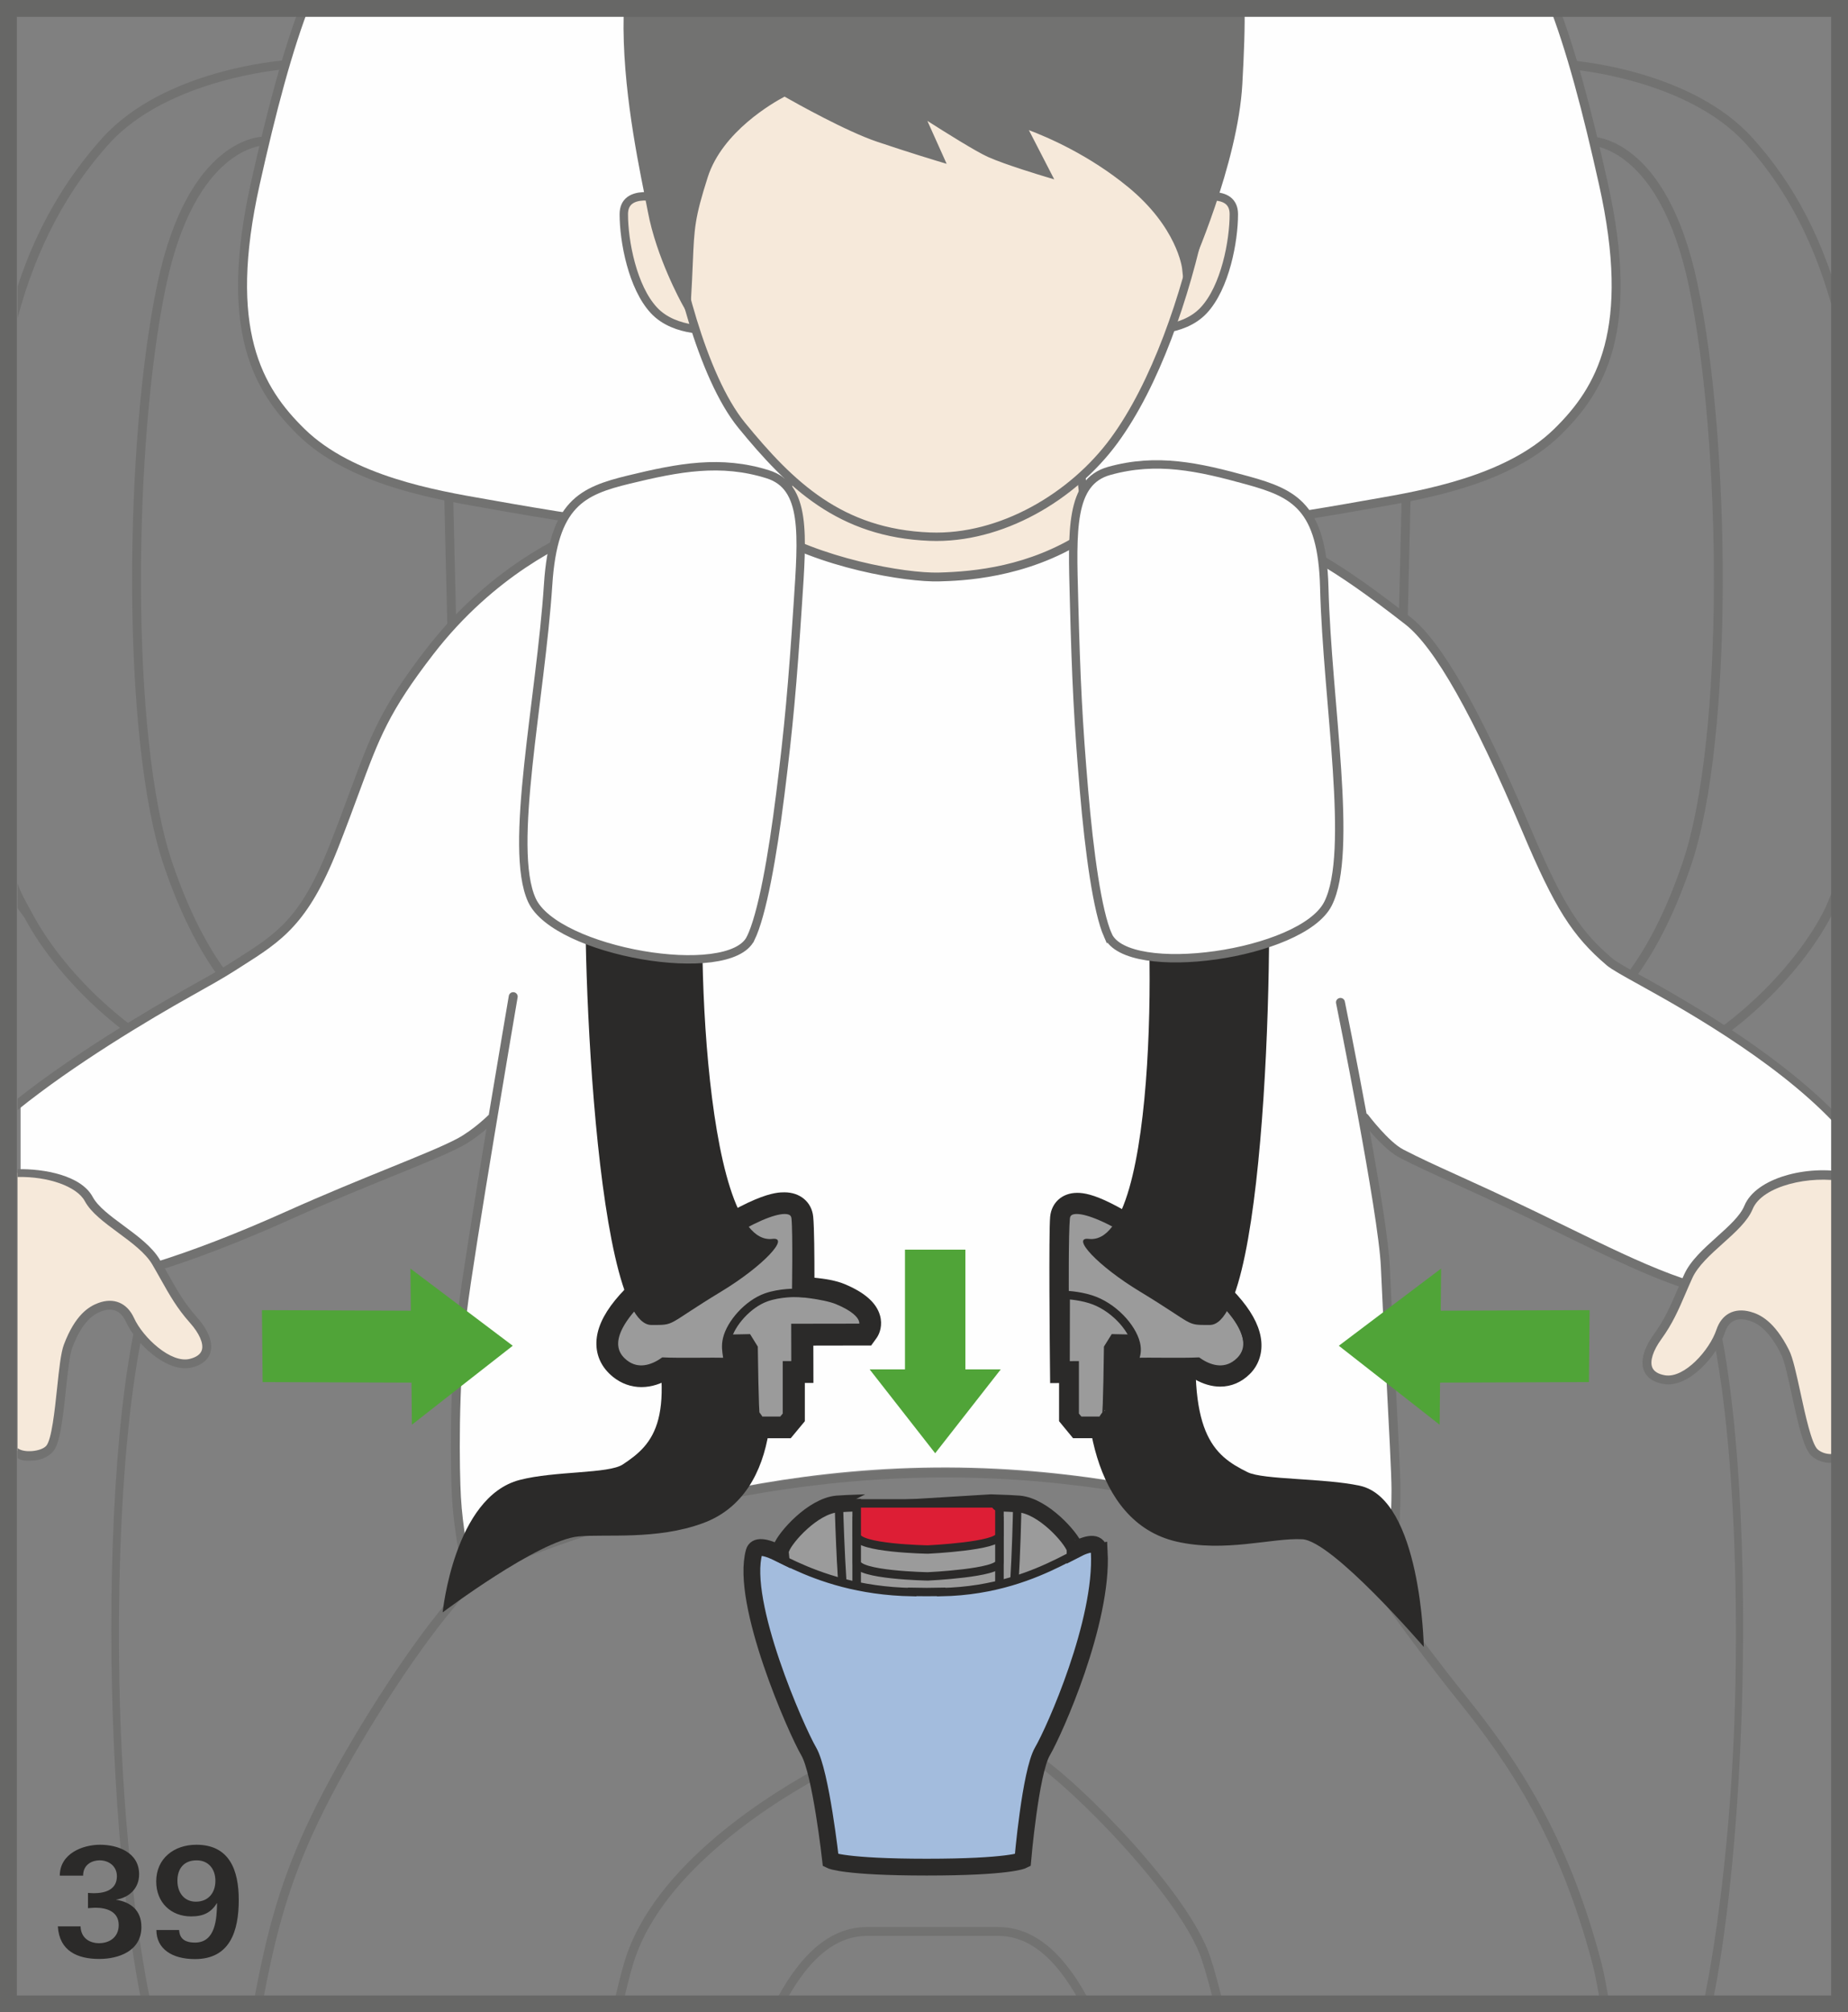 <?xml version="1.0" encoding="UTF-8"?>
<!DOCTYPE svg PUBLIC "-//W3C//DTD SVG 1.1//EN" "http://www.w3.org/Graphics/SVG/1.1/DTD/svg11.dtd">
<!-- Creator: CorelDRAW 2017 -->
<svg xmlns="http://www.w3.org/2000/svg" xml:space="preserve" width="38.75mm" height="42.182mm" version="1.1" style="shape-rendering:geometricPrecision; text-rendering:geometricPrecision; image-rendering:optimizeQuality; fill-rule:evenodd; clip-rule:evenodd"
viewBox="0 0 1836.11 1998.74"
 xmlns:xlink="http://www.w3.org/1999/xlink">
 <rect x="0" y="0" width="1836.11" height="1998.74" fill="#808080" stroke="none"/>
 <defs>
  <style type="text/css">
   <![CDATA[
    .str2 {stroke:#2B2A29;stroke-width:16.68;stroke-miterlimit:10}
    .str3 {stroke:#676766;stroke-width:16.72;stroke-miterlimit:4}
    .str0 {stroke:#727271;stroke-width:8.34;stroke-miterlimit:10}
    .str1 {stroke:#2B2A29;stroke-width:8.34;stroke-miterlimit:10}
    .fil3 {fill:none;fill-rule:nonzero}
    .fil1 {fill:#FEFEFE;fill-rule:nonzero}
    .fil0 {fill:#727271;fill-rule:nonzero}
    .fil4 {fill:#2B2A29;fill-rule:nonzero}
    .fil5 {fill:#9B9B9B;fill-rule:nonzero}
    .fil2 {fill:#F6E9DA;fill-rule:nonzero}
    .fil6 {fill:#DD1E35;fill-rule:nonzero}
    .fil7 {fill:#A3BCDD;fill-rule:nonzero}
    .fil8 {fill:#50A438;fill-rule:nonzero}
   ]]>
  </style>
 </defs>
 <g id="Слой_x0020_1">
  <polygon class="fil0" points="1401.57,492.59 1392.71,492.39 1383.45,879.37 1392.33,879.59 "/>
  <path class="fil0" d="M1831.64 847.09c-6.35,26.07 -13.57,46.58 -21.11,60.76 -27.63,51.87 -94.03,125.5 -190.41,162.23 -46.74,17.79 -153.3,29.55 -204.49,34.35 40.5,-14.91 110.18,-43.19 149.91,-73.94 37.07,-28.71 79.58,-67.98 114.55,-170.6 42.71,-125.35 39.29,-422.56 6.52,-577.93 -30.79,-145.91 -103.19,-146.28 -106.38,-146.33l0.15 8.79c0.17,0.1 68.27,0.72 97.52,139.33 32.56,154.32 36.09,449.18 -6.24,573.33 -34.18,100.31 -75.54,138.54 -111.61,166.47 -55.88,43.29 -177.4,83.18 -178.65,83.57l2.77 8.39c0.42,-0.15 1.71,-0.55 3.64,-1.2l0.1 1.4c6.97,-0.52 171.79,-13.19 235.4,-37.43 98.66,-37.63 166.72,-113.11 195.09,-166.32 4.77,-8.99 9.2,-19.67 13.27,-31.88l-0.03 -32.99z"/>
  <path class="fil0" d="M1831.64 312.99c-19.36,-74 -48.37,-129.36 -90.31,-175.9 -61.02,-67.66 -176.52,-76.79 -181.4,-77.14l-0.62 8.76c1.14,0.09 116.72,9.19 175.38,74.25 47.69,52.89 78.35,117.68 96.97,209.53l-0.02 -39.5z"/>
  <polygon class="fil0" points="461.8,976.42 450.24,492.38 441.37,492.58 452.92,976.62 "/>
  <path class="fil0" d="M17.47 901.84c1.32,2.86 5.73,7.56 7.1,10.13 28.3,53.21 96.39,128.69 195.04,166.32 63.58,24.24 228.43,36.91 235.42,37.43l0.1 -1.4c1.9,0.65 3.17,1.05 3.61,1.2l2.78 -8.39c-1.22,-0.38 -122.76,-40.27 -178.64,-83.57 -36.07,-27.93 -77.42,-66.14 -111.63,-166.47 -42.31,-124.18 -38.78,-419.03 -6.24,-573.33 29.1,-137.89 96.7,-139.33 97.55,-139.33l0.03 -4.4 0.1 -4.4c-3.21,0.02 -75.59,0.44 -106.38,146.33 -32.76,155.34 -36.19,452.55 6.52,577.93 34.99,102.65 77.48,141.88 114.57,170.6 39.7,30.74 109.38,59.03 149.85,73.94 -51.13,-4.8 -157.7,-16.57 -204.47,-34.35 -96.36,-36.72 -162.79,-110.36 -190.39,-162.23 -4.08,-7.67 -11.13,-19.17 -14.96,-30.44l0.01 24.42z"/>
  <path class="fil0" d="M17.47 315.9c18.99,-71.41 50.26,-128.02 90.79,-172.96 58.58,-64.99 174.24,-74.15 175.4,-74.24l-0.65 -8.78c-4.9,0.37 -120.35,9.48 -181.36,77.16 -35.76,39.67 -65.18,88.8 -84.15,147.37l-0.02 31.44z"/>
  <path class="fil0" d="M1676.15 1230c-64.83,-79.37 -283.43,-110.31 -292.73,-111.61l-1.2 8.73c2.21,0.32 224.43,31.76 287.03,108.4 36.67,44.91 58.84,219.23 55.09,433.74 -2.22,128.23 -16.4,248.54 -33.14,326.81l8.94 0c46.7,-221.55 44.54,-682.19 -23.99,-766.07z"/>
  <path class="fil0" d="M118.6 1669.26c-3.73,-214.51 18.4,-388.83 55.1,-433.74 62.58,-76.66 284.82,-108.1 287.06,-108.4l-1.2 -8.72c-9.29,1.3 -227.95,32.23 -292.76,111.61 -68.5,83.88 -71.46,544 -24.74,765.55l8.94 0c-16.75,-78.26 -30.15,-198.07 -32.4,-326.29z"/>
  <path class="fil1" d="M304.24 1.91c-19.22,49.01 -35.15,111.39 -50.62,180.61 -31.24,140.16 0,201.83 45.85,246.68 52.74,51.59 146.1,64.34 193.82,72.89 52.08,9.33 133.37,22.42 206.32,29.89 35.15,3.61 128.68,-1.89 222.44,-1.87 94.68,0.02 189.58,5.52 225.06,1.87 72.97,-7.47 154.22,-20.56 206.36,-29.89 47.69,-8.56 141.08,-21.31 193.8,-72.89 45.81,-44.85 77.07,-106.51 45.81,-246.68 -15.41,-69.25 -31.36,-131.67 -50.6,-180.7l-1238.25 0.09z"/>
  <path class="fil0" d="M1588.76 183.47c32.01,143.52 -2.49,201.41 -44.6,242.6 -47.77,46.73 -130.51,61.1 -179.94,69.67l-11.52 2.02c-34.37,6.16 -123.26,21.38 -206.02,29.86 -8.02,0.82 -19.86,1.2 -36.14,1.2 -20.56,0 -45.56,-0.59 -74.53,-1.29 -34.95,-0.85 -74.55,-1.81 -114.39,-1.82 -39.13,0 -78.33,0.97 -112.95,1.81 -28.43,0.7 -52.99,1.28 -73.16,1.28 -15.94,0 -27.53,-0.38 -35.42,-1.18 -82.94,-8.49 -171.69,-23.72 -206.01,-29.86l-11.5 -2.02c-49.44,-8.57 -132.19,-22.91 -179.98,-69.67 -42.09,-41.17 -76.64,-99.06 -44.63,-242.6 16.13,-72.28 32.34,-134.03 51.1,-181.57l-9.33 0c-18.59,47.79 -34.62,108.72 -50.45,179.66 -32.92,147.72 3.16,207.81 47.05,250.75 49.77,48.68 134.23,63.34 184.7,72.09l11.47 2.01c34.4,6.15 123.43,21.41 206.66,29.94 8.19,0.83 20.09,1.26 36.34,1.26 20.29,0 44.9,-0.6 73.38,-1.31 34.57,-0.83 73.72,-1.81 113.18,-1.81 39.26,0.02 78.83,0.97 113.7,1.82 29.03,0.69 54.11,1.3 74.77,1.3 16.6,0 28.72,-0.42 37.04,-1.27 83.08,-8.51 172.22,-23.77 206.69,-29.94l11.48 -2.01c50.43,-8.76 134.9,-23.42 184.64,-72.09 43.9,-42.94 79.99,-103.07 47.02,-250.75 -15.78,-70.94 -31.79,-131.87 -50.36,-179.66l-9.34 0c18.77,47.54 34.97,109.29 51.05,181.57z"/>
  <path class="fil0" d="M1078.17 1998.74c-25.41,-51.08 -53.69,-75.89 -86.47,-75.89l-130.23 0c-32.78,0 -61.08,24.79 -86.47,75.82l-7.96 -3.89c27.05,-54.33 57.94,-80.74 94.43,-80.74l130.23 0c36.47,0 67.36,26.44 94.44,80.82l-7.97 3.88z"/>
  <path class="fil0" d="M1208.05 1997.72c-5.25,-21.88 -10.03,-39.31 -14.24,-51.85 -19.87,-59.49 -126.37,-169.06 -170.25,-197.68 -45.87,-30.01 -129.76,-25.09 -199.37,11.6 -49.33,26.04 -167.13,96.84 -195.34,191.63 -3.09,10.41 -7.02,25.98 -11.67,46.28l-8.64 -1.96c4.68,-20.47 8.64,-36.21 11.8,-46.81 29.15,-98 149.36,-170.35 199.67,-196.91 72.31,-38.13 159.97,-42.84 208.43,-11.22 45.9,29.96 153.01,140.08 173.79,202.29 4.35,12.94 9.06,30.15 14.43,52.59l-8.61 2.02z"/>
  <path class="fil0" d="M259.49 1997.48l-8.74 -1.52c14.61,-82.21 29.7,-132.04 57.64,-190.51 30.79,-64.44 85.82,-152.48 127.96,-204.79 52.8,-65.46 111.68,-134.68 148.12,-151.81 103.67,-48.73 621.26,-60.51 694.41,-2.29 15.21,12.08 33.85,39.26 62.03,80.39 27.58,40.23 65.34,95.33 115.44,157.63 50.26,62.43 101.36,137.67 134.63,264.51 2.9,11.14 5.9,26.95 8.86,47l-8.78 1.27c-2.91,-19.72 -5.83,-35.22 -8.66,-46.08 -32.87,-125.21 -83.35,-199.54 -132.98,-261.2 -50.34,-62.58 -88.19,-117.83 -115.86,-158.2 -26.73,-39 -46.07,-67.16 -60.24,-78.45 -70.06,-55.75 -587.61,-42.42 -685.06,3.35 -34.78,16.38 -92.8,84.72 -144.97,149.39 -41.77,51.83 -96.33,139.14 -126.87,203.08 -27.56,57.62 -42.46,106.9 -56.92,188.23z"/>
  <path class="fil2" d="M1073.25 464.17c8.06,72.51 35.19,216.35 -109.02,226.78 -20.82,0.85 -41.57,0.85 -62.38,0 -144.23,-10.43 -124.63,-156.98 -116.58,-229.51 0,0 -27.65,-147.63 116.58,-158.05 20.81,-0.87 41.57,-0.87 62.38,0 144.21,10.41 109.02,160.77 109.02,160.77z"/>
  <path class="fil3 str0" d="M1073.25 464.17c8.06,72.51 35.19,216.35 -109.02,226.78 -20.82,0.85 -41.57,0.85 -62.38,0 -144.23,-10.43 -124.63,-156.98 -116.58,-229.51 0,0 -27.65,-147.63 116.58,-158.05 20.81,-0.87 41.57,-0.87 62.38,0 144.21,10.41 109.02,160.77 109.02,160.77z"/>
  <path class="fil2" d="M658.27 197.42c0,0 -38.48,-11.47 -38.48,15.3 0,26.76 8.58,72.63 29.96,95.53 21.36,22.95 59.86,19.14 59.86,19.14l-51.33 -129.96z"/>
  <path class="fil3 str0" d="M658.27 197.42c0,0 -38.48,-11.47 -38.48,15.3 0,26.76 8.58,72.63 29.96,95.53 21.36,22.95 59.86,19.14 59.86,19.14l-51.33 -129.96z"/>
  <path class="fil2" d="M1187.44 197.42c0,0 38.45,-11.47 38.45,15.3 0,26.76 -8.54,72.63 -29.92,95.53 -21.37,22.95 -59.88,19.14 -59.88,19.14l51.35 -129.96z"/>
  <path class="fil3 str0" d="M1187.44 197.42c0,0 38.45,-11.47 38.45,15.3 0,26.76 -8.54,72.63 -29.92,95.53 -21.37,22.95 -59.88,19.14 -59.88,19.14l51.35 -129.96z"/>
  <path class="fil2" d="M1222.69 21.83c0,0 -11.77,114.04 -28.23,193.56 -16.48,79.51 -46.67,166.67 -87.59,222.35 -40.9,55.7 -112.41,97.97 -182.82,95.31 -89.21,-3.37 -138.79,-51.5 -187.08,-110.54 -40.1,-49.03 -65.83,-158.46 -72.21,-209.93 -9.24,-74.75 -26.41,-191.14 -26.41,-191.14l584.35 0.4z"/>
  <path class="fil3 str0" d="M1222.69 21.83c0,0 -11.77,114.04 -28.23,193.56 -16.48,79.51 -46.67,166.67 -87.59,222.35 -40.9,55.7 -112.41,97.97 -182.82,95.31 -89.21,-3.37 -138.79,-51.5 -187.08,-110.54 -40.1,-49.03 -65.83,-158.46 -72.21,-209.93 -9.24,-74.75 -26.41,-191.14 -26.41,-191.14l584.35 0.4z"/>
  <path class="fil0" d="M620.17 1.9c-4.11,69.9 11.9,150.01 20.21,191.49 1.29,6.4 2.39,11.95 3.23,16.47 8.51,45.88 33.4,90.85 34.45,92.74l7.4 13.25 0.92 -15.11c0.99,-16.23 1.51,-28.82 1.96,-39.25 1.49,-35.32 1.9,-44.82 14.81,-85.38 14.52,-45.57 65.49,-74.4 76.37,-80.12 11.04,6.28 61.35,34.51 92.14,44.86 33.68,11.32 59.36,19.01 59.63,19.09l9.26 2.77 -19.15 -42.65c17.45,11.15 48.14,30.41 60.29,35.87 17.1,7.66 54.21,18.77 55.78,19.24l9.98 2.99 -25.19 -48.89c18.72,7.04 60.01,24.77 98.6,56.53 48.78,40.07 53.6,80.44 53.63,80.84l1.73 16.3 6.74 -14.94c0.47,-1.05 46.97,-105.06 51.37,-184.39 1.64,-29.65 2.81,-56.71 2.12,-81.69l-616.28 -0.01z"/>
  <path class="fil1" d="M20.47 1092.5c70.24,-58.67 146.83,-93.03 183.57,-115.06 57.53,-34.55 101.13,-61.43 130.05,-140.58 28.67,-78.4 56.23,-157.8 107.2,-209.21 56.95,-57.45 96.6,-84.75 141.08,-101.88 44.46,-17.13 116.31,-40.45 175.46,-2.66 53.42,34.15 113.83,50.23 175,48.96 0,0 90.62,-6.12 144.07,-40.27 59.18,-37.79 128.61,-23.17 173.06,-6.03 44.48,17.13 74.82,32.08 148.95,89.91 37.81,29.5 83.48,126.8 117.63,207.49 32.96,77.88 49.98,103.47 82.83,131.42 17.34,14.73 157.15,76.73 232.28,163.48l-0.07 149.81c-23.55,10.93 -54.11,16.62 -85.68,18.12 -61.21,2.89 -133.81,-34.28 -222.99,-79.98 -71.93,-36.88 -124.65,-53.83 -146.51,-74.29 -12.42,-11.6 -22.36,-31.71 -22.36,-31.71 0,0 21.33,133.09 22.36,157.4 3.05,72.04 10.53,195.57 10.53,221.28 0,38.61 -4.2,76.04 -4.2,76.04 0,0 -198.48,-102.7 -466.07,-96.97 -261.17,5.56 -451.42,108.4 -451.42,108.4 0,0 -9.65,-41.54 -11.78,-80.1 -1.76,-31.46 -2.63,-112.63 5.9,-184.36 3.56,-29.94 29.82,-198.7 29.82,-198.7 0,0 -9.14,17.12 -17.56,23 -24.96,17.43 -107.28,45.21 -184.76,80 -89.21,40 -172.04,68.55 -242.13,74.28 -8.12,0.65 -16.25,0.54 -24.27,0.44l0 -188.23z"/>
  <path class="fil0" d="M1745.76 1282.63c-52.59,2.47 -112.8,-26.86 -188.92,-64.02 -10.37,-5.07 -21,-10.26 -31.93,-15.53 -34.74,-16.74 -59.08,-27.75 -78.65,-36.64 -19.69,-8.95 -35.27,-16.02 -51.92,-24.63 -14.69,-7.57 -34.8,-34.22 -35.02,-34.47 -0.45,-0.59 -1,-0.95 -1.59,-1.27 -10.46,-56.72 -20.69,-107.17 -21.56,-111.35 -0.48,-2.39 -2.84,-3.91 -5.2,-3.44 -2.42,0.48 -3.99,2.79 -3.49,5.18 0.44,2.08 42.22,208.16 44.53,262.19 1.29,30.24 3.33,69.22 5.32,106.88 2.69,51.13 5.23,99.38 5.23,114.18 0,28.8 -2.39,57.23 -3.54,69.41 -34.7,-15.85 -221.77,-95.32 -462.22,-90.27 -235.56,5.06 -415.97,86.38 -448.35,101.93 -2.64,-12.5 -8.86,-44.31 -10.51,-73.93 -1.4,-25.43 -3.09,-108.02 5.9,-183.61 6.74,-56.78 50.01,-310.06 50.45,-312.63 0.42,-2.37 -1.22,-4.66 -3.64,-5.06 -2.41,-0.4 -4.7,1.2 -5.11,3.59 -0.18,1.17 -9.36,54.85 -19.91,118.2 -0.1,0.12 -0.25,0.15 -0.37,0.28 -0.13,0.13 -14.69,14.53 -30.49,23.07 -13.66,7.34 -37.43,17 -67.54,29.24 -28.58,11.6 -64.14,26.05 -102.13,43.08 -99.59,44.67 -178.31,68.84 -240.66,73.92 -5.13,0.42 -10.06,0.55 -14.96,0.69l0 8.83c5.28,-0.12 10.57,-0.34 15.68,-0.75 63.4,-5.16 143.07,-29.59 243.6,-74.62 37.84,-17.02 73.32,-31.41 101.84,-43.01 30.33,-12.32 54.32,-22.08 68.4,-29.64 9.44,-5.08 18.24,-11.92 24.32,-17.08 -11.9,71.86 -24.84,151.88 -28.28,180.88 -9.06,76.21 -7.37,159.5 -5.95,185.13 2.16,38.49 11.82,80.44 11.92,80.85 0.28,1.34 1.2,2.44 2.45,2.99 0.59,0.27 1.24,0.42 1.86,0.42 0.7,0 1.42,-0.18 2.04,-0.48 1.9,-1 192.48,-97.97 449.64,-103.45 263.46,-5.57 461.87,91.05 463.84,92.02 1.32,0.65 2.84,0.62 4.13,-0.09 1.26,-0.68 2.11,-1.92 2.29,-3.36 0.03,-0.38 4.19,-38.11 4.19,-76.52 0,-15.01 -2.57,-63.38 -5.23,-114.62 -1.99,-37.67 -4.03,-76.62 -5.32,-106.83 -1.1,-25.16 -10.26,-81.05 -20.02,-134.98 7.72,8.98 19.31,21.15 29.39,26.35 16.86,8.71 32.51,15.8 52.33,24.79 19.51,8.86 43.82,19.91 78.45,36.58 10.92,5.23 21.53,10.43 31.89,15.49 74.1,36.21 133.24,65.08 186.48,65.08 2.29,0 4.55,-0.03 6.77,-0.14 22.31,-1.05 55.26,-4.83 83.01,-16.58l0 -9.96c-21.3,9.88 -49.65,16.13 -83.43,17.74z"/>
  <path class="fil0" d="M1635.13 971.63c-16.08,-8.89 -28.77,-15.93 -32.83,-19.37 -30.78,-26.18 -47.76,-49.73 -81.62,-129.77 -49.5,-116.97 -88.39,-185.41 -118.98,-209.24 -71.39,-55.7 -102.68,-72.32 -150.07,-90.55 -38.9,-15 -113.63,-34.07 -177.07,6.42 -52.34,33.43 -106,38.62 -141.78,39.58 -33.33,0.92 -119.58,-14.44 -172.49,-48.26 -57.87,-36.99 -126.32,-18.22 -179.48,2.26 -21.13,8.14 -94.88,40.97 -157.24,121.72 -45.17,58.47 -55.32,86 -75.54,140.79 -5.75,15.57 -12.27,33.23 -20.66,54.51 -28.45,72.36 -52.42,87.55 -92.1,112.74l-8.12 5.15c-9.85,6.34 -24.27,14.39 -40.95,23.7 -41.94,23.47 -113.89,66.56 -168.71,109.89l0 11.32c55.76,-45.07 130,-89.45 173.09,-113.53 16.78,-9.4 31.29,-17.52 41.39,-23.99l8.09 -5.15c39.78,-25.23 66.08,-41.91 95.61,-116.93 8.41,-21.38 14.94,-39.07 20.69,-54.69 20.56,-55.67 29.92,-81.05 74.25,-138.47 60.96,-78.95 132.84,-110.94 153.43,-118.87 51.18,-19.73 116.93,-37.9 171.46,-3.08 57.07,36.49 145.28,50.58 177.52,49.66 21.24,-0.59 85.9,-2.34 146.36,-40.97 57.1,-36.47 123.46,-23.2 169.03,-5.61 41.03,15.78 71.48,29.69 147.85,89.26 29.3,22.89 67.33,90.18 116.26,205.74 32.32,76.41 49.63,103.77 84.01,133.04 4.75,4.01 16.5,10.51 34.32,20.37 49.89,27.56 146.23,82.64 201.82,147.45l0 -11.87c-57.18,-62.47 -149.07,-116.51 -197.53,-143.27z"/>
  <path class="fil2" d="M17.47 1164.95c28.8,-0.5 61.2,8.38 70.69,25.98 11.59,21.52 52.72,38.6 66.9,62.7 13.22,22.48 20.55,38.95 36.94,57.29 15.96,17.9 20.46,37.11 -2.01,43.02 -22.43,5.87 -51.93,-23.3 -60.91,-43.02 -6.43,-14.12 -17.93,-17.02 -29.94,-12.54 -8.26,3.09 -20.78,10.45 -31.49,38.66 -6.82,17.9 -7.54,89.98 -18.44,102 -6.53,7.21 -23.33,8.64 -31.74,1.92l0 -276.01z"/>
  <path class="fil0" d="M31.78 1450.73c-5.07,0 -10.25,0.7 -14.31,-2.55l0 -9.8c6.4,5.15 23.38,3.33 28.43,-2.26 5.4,-5.98 8.52,-35.57 10.81,-57.2 2,-19.04 3.74,-35.45 6.79,-43.45 11.29,-29.74 24.86,-37.76 34.07,-41.22 15.43,-5.77 28.7,-0.17 35.56,14.84 8.82,19.39 36.85,45.62 55.73,40.57 6.5,-1.7 10.43,-4.63 11.67,-8.66 1.97,-6.49 -2.46,-16.63 -11.86,-27.18 -12.78,-14.32 -20.21,-27.55 -28.82,-42.86 -2.67,-4.78 -5.48,-9.77 -8.62,-15.12 -6.74,-11.45 -20.49,-21.63 -33.78,-31.42 -13.89,-10.26 -27.03,-19.96 -33.21,-31.42 -7.86,-14.61 -36.51,-24.62 -66.76,-23.94l0 -7.74c25.92,-0.6 63,6 74.6,27.52 5.25,9.74 17.6,18.87 30.68,28.52 14.01,10.36 28.52,21.06 36.14,34.05 3.17,5.4 6.02,10.48 8.72,15.28 8.36,14.86 15.57,27.7 27.71,41.31 11.8,13.22 16.65,25.84 13.69,35.54 -1.51,4.93 -5.84,11.48 -17.89,14.62 -24.34,6.44 -55.92,-23.1 -66.08,-45.45 -6.2,-13.62 -16.65,-13.09 -24.35,-10.21 -7.59,2.86 -18.87,9.68 -28.9,36.09 -2.63,6.92 -4.48,24.37 -6.27,41.26 -3.44,32.66 -6.2,54.64 -13.02,62.13 -4.83,5.33 -12.86,8.76 -20.73,8.76z"/>
  <path class="fil2" d="M1833.19 1167.04c-36.05,-7.2 -87.09,5.85 -97.45,31.07 -9.21,22.35 -48.29,42.98 -59.79,68.2 -10.71,23.54 -16.26,40.59 -30.54,60.26 -13.97,19.24 -16.37,38.73 6.62,42.61 22.99,3.91 49.16,-27.7 55.98,-48.09 4.9,-14.64 16.02,-18.5 28.47,-15.1 8.52,2.34 21.8,8.56 35.49,35.69 8.72,17.25 17.28,88.95 29.39,99.96 7.7,6.99 24.55,7.54 31.81,-1.47l0.03 -273.14z"/>
  <path class="fil0" d="M1818.93 1453.05c-7.04,0 -14.17,-2.58 -19.05,-7 -7.52,-6.87 -12.66,-28.43 -19.59,-60.55 -3.62,-16.7 -7.35,-33.98 -10.75,-40.69 -12.86,-25.45 -24.82,-31.26 -32.71,-33.43 -11.62,-3.16 -19.31,0.95 -23.07,12.22 -7.76,23.13 -35.94,55.4 -60.95,51.05 -12.42,-2.07 -17.38,-8.25 -19.37,-13.07 -3.88,-9.36 -0.35,-22.3 9.89,-36.42 10.6,-14.59 16.41,-28.07 23.12,-43.64 2.17,-5 4.41,-10.23 6.99,-15.86 6.2,-13.62 19.47,-25.54 32.32,-37.08 11.94,-10.73 23.24,-20.88 27.4,-30.97 11.47,-27.91 62.82,-40.7 101.03,-33.05l-1.85 9.13c-33.43,-6.7 -81.41,3.99 -90.95,27.23 -4.93,11.97 -16.93,22.77 -29.65,34.18 -12.17,10.93 -24.76,22.23 -30.22,34.18 -2.53,5.57 -4.77,10.73 -6.9,15.71 -6.9,16.05 -12.89,29.91 -24.07,45.3 -8.16,11.25 -11.47,21.7 -8.89,27.97 1.67,3.99 5.92,6.6 12.65,7.76 19.26,3.19 44.33,-25.11 51.04,-45.17 5.2,-15.59 17.8,-22.31 33.85,-17.93 9.53,2.61 23.87,9.4 38.28,38 3.89,7.67 7.41,23.94 11.49,42.74 4.61,21.3 10.93,50.45 16.93,55.92 3.56,3.21 9.23,5 14.53,4.63 2.79,-0.2 10.1,-2.53 12.76,-5.82l0.03 7.56c-3.6,4.5 -5.69,6.55 -12.07,7.06 -0.74,0.05 -1.45,0.07 -2.19,0.07z"/>
  <path class="fil4" d="M643.92 1290.98c29.35,118.47 6.28,142.94 -25.16,163.61 -14.19,9.36 -67.63,6.3 -102.49,15.39 -64.97,16.9 -76.46,131.54 -76.46,131.54 0,0 95.11,-71.68 134.93,-75.46 27.18,-2.54 77.56,3.78 123.66,-13.15 79.65,-29.24 76.74,-142.6 54.51,-212.56 -30.51,-95.98 -137.02,-122.36 -109,-9.38z"/>
  <path class="fil4" d="M1190.83 1300.43c-12.13,123.14 14.4,144.93 48.76,161.84 15.49,7.66 75.89,5.79 111.34,13.42 61.1,13.17 63.71,160.14 63.71,160.14 0,0 -90.7,-105.43 -120.79,-106.96 -30.11,-1.55 -76.86,13.5 -125.35,2.21 -83.68,-19.53 -97.2,-134.23 -85.1,-207.54 16.53,-100.61 119.05,-140.55 107.43,-23.1z"/>
  <path class="fil5" d="M789.15 1283.63c-0.23,-27.32 -1.03,-48.43 -0.82,-66.09 0.15,-9.81 -29.8,-1.04 -29.8,-1.04l-46.7 113.48 31.12 -0.65 5.82 9.42c0,0 0.8,66.14 1.96,66.49 1.2,0.3 4.31,5.92 4.31,5.92l22.15 0 4.67 -5.61 0 -49.45 8.52 0 -0.09 -37.12 66.41 -0.1c0,0 9.58,-13.19 -24.34,-27.31 -14.09,-5.85 -43.21,-7.92 -43.21,-7.92z"/>
  <path class="fil3 str1" d="M789.15 1283.63c-0.23,-27.32 -1.03,-48.43 -0.82,-66.09 0.15,-9.81 -29.8,-1.04 -29.8,-1.04l-46.7 113.48 31.12 -0.65 5.82 9.42c0,0 0.8,66.14 1.96,66.49 1.2,0.3 4.31,5.92 4.31,5.92l22.15 0 4.67 -5.61 0 -49.45 8.52 0 -0.09 -37.12 66.41 -0.1c0,0 9.58,-13.19 -24.34,-27.31 -14.09,-5.85 -43.21,-7.92 -43.21,-7.92z"/>
  <path class="fil5" d="M791.04 1284.19c0,0 -15.91,-0.48 -29.84,4.44 -18.22,6.54 -35.04,25.84 -38.75,41.14 -3.46,14.12 4.42,23.37 -3.06,23 -8.61,-0.35 -45.2,0.42 -60.18,-0.32 -10.33,7.24 -25.56,12.62 -39.15,1.76 -15.01,-12.04 -24.34,-39.18 56.61,-97.62 78.62,-56.84 112.13,-63.96 113.89,-46.59 1.47,14.77 0.47,74.18 0.47,74.18z"/>
  <path class="fil3 str1" d="M791.04 1284.19c0,0 -15.91,-0.48 -29.84,4.44 -18.22,6.54 -35.04,25.84 -38.75,41.14 -3.46,14.12 4.42,23.37 -3.06,23 -8.61,-0.35 -45.2,0.42 -60.18,-0.32 -10.33,7.24 -25.56,12.62 -39.15,1.76 -15.01,-12.04 -24.34,-39.18 56.61,-97.62 78.62,-56.84 112.13,-63.96 113.89,-46.59 1.47,14.77 0.47,74.18 0.47,74.18z"/>
  <path class="fil4" d="M767.46 1230.53c17.67,-2.04 -8.97,26.88 -50.65,52.17 -56.33,34.15 -44.78,33.37 -69.71,33.33 -59.21,-0.21 -71.89,-432.03 -62.83,-478.49 8.98,-46.44 131.57,-41.52 118.92,3.8 -12.67,45.33 -7.45,397.78 64.27,389.19z"/>
  <path class="fil1" d="M745.8 932.1c-21,43.1 -193.53,13.74 -217.32,-38.01 -23.75,-51.72 8.71,-199.58 16.15,-313.87 5.25,-79.98 33.46,-92.51 80.22,-103.87 49.58,-12.04 91.15,-19.94 137.96,-5.28 38.61,12.08 34.39,60.21 29.87,128.68 -5.26,80.43 -9.06,122.73 -17.4,189.1 -7.74,61.88 -18.05,119.9 -29.47,143.25z"/>
  <path class="fil3 str0" d="M745.8 932.1c-21,43.1 -193.53,13.74 -217.32,-38.01 -23.75,-51.72 8.71,-199.58 16.15,-313.87 5.25,-79.98 33.46,-92.51 80.22,-103.87 49.58,-12.04 91.15,-19.94 137.96,-5.28 38.61,12.08 34.39,60.21 29.87,128.68 -5.26,80.43 -9.06,122.73 -17.4,189.1 -7.74,61.88 -18.05,119.9 -29.47,143.25z"/>
  <path class="fil5" d="M1058.8 1217.4c0.28,-0.59 -0.07,138.77 -0.07,138.77l9.07 -0.07 0 49.44 4.68 5.62 22.3 0c0,0 3.14,-5.62 4.26,-5.94 1.18,-0.35 1.95,-66.49 1.95,-66.49l5.87 -9.41 31.24 0.65 -46.85 -113.48c0,0 -32.63,-8.87 -32.46,0.91z"/>
  <path class="fil3 str1" d="M1058.8 1217.4c0.28,-0.59 -0.07,138.77 -0.07,138.77l9.07 -0.07 0 49.44 4.68 5.62 22.3 0c0,0 3.14,-5.62 4.26,-5.94 1.18,-0.35 1.95,-66.49 1.95,-66.49l5.87 -9.41 31.24 0.65 -46.85 -113.48c0,0 -32.63,-8.87 -32.46,0.91z"/>
  <path class="fil5" d="M1057.76 1286.12c0,0 13.32,0.45 25.53,4.28 22.63,6.99 41.34,27.9 45.27,43.96 3.44,14.12 -5.98,18.79 1.45,18.4 8.66,-0.33 45.27,0.42 60.21,-0.3 10.37,7.22 25.54,12.6 39.18,1.75 14.98,-12.04 24.34,-39.2 -56.63,-97.64 -78.63,-56.83 -112.19,-63.95 -113.92,-46.59 -1.47,14.79 -1.09,76.13 -1.09,76.13z"/>
  <path class="fil3 str1" d="M1057.76 1286.12c0,0 13.32,0.45 25.53,4.28 22.63,6.99 41.34,27.9 45.27,43.96 3.44,14.12 -5.98,18.79 1.45,18.4 8.66,-0.33 45.27,0.42 60.21,-0.3 10.37,7.22 25.54,12.6 39.18,1.75 14.98,-12.04 24.34,-39.2 -56.63,-97.64 -78.63,-56.83 -112.19,-63.95 -113.92,-46.59 -1.47,14.79 -1.09,76.13 -1.09,76.13z"/>
  <path class="fil4" d="M1081.67 1230.53c-17.69,-2.04 8.97,26.88 50.68,52.17 56.33,34.15 44.78,33.37 69.72,33.33 59.19,-0.21 64.46,-439.67 55.41,-486.12 -9.01,-46.4 -135.85,-30.07 -123.2,15.26 12.72,45.31 19.14,393.95 -52.62,385.36z"/>
  <path class="fil1" d="M1100.78 929.04c19.27,43.71 192.86,19.59 218.67,-31.41 25.81,-51.02 -0.79,-199.77 -3.71,-314.21 -2.06,-80.13 -29.74,-93.47 -76.04,-106.24 -49.03,-13.54 -90.27,-22.67 -137.67,-9.44 -39.05,10.93 -36.72,59.14 -34.92,127.69 2.06,80.59 4.21,122.98 9.91,189.56 5.28,62.09 13.31,120.37 23.75,144.06z"/>
  <path class="fil3 str0" d="M1100.78 929.04c19.27,43.71 192.86,19.59 218.67,-31.41 25.81,-51.02 -0.79,-199.77 -3.71,-314.21 -2.06,-80.13 -29.74,-93.47 -76.04,-106.24 -49.03,-13.54 -90.27,-22.67 -137.67,-9.44 -39.05,10.93 -36.72,59.14 -34.92,127.69 2.06,80.59 4.21,122.98 9.91,189.56 5.28,62.09 13.31,120.37 23.75,144.06z"/>
  <path class="fil4" d="M779.41 1201.88c6.87,0 10.36,3.02 10.9,8.32 1.44,14.33 1.12,72.36 1.07,75.56 6.92,0.13 29.06,0.94 40.83,5.85 33.77,14.09 24.22,27.25 24.22,27.25l-66.13 0.1 0.08 37.04 -8.47 0 0 49.33 -4.65 5.6 -22.05 0c0,0 -3.11,-5.6 -4.3,-5.92 -1.15,-0.33 -1.94,-66.33 -1.94,-66.33l-5.8 -9.4 -16.06 0.35c-0.62,1.47 -1.27,3.03 -1.61,4.43 -3.31,13.58 0.95,18.51 -5.42,18.51 -0.23,0 -0.48,0 -0.75,-0.02 -1.77,-0.07 -4.73,-0.1 -8.42,-0.1 -7.94,0 -19.32,0.12 -29.9,0.12 -8.46,0 -16.41,-0.07 -21.68,-0.32 -6.09,4.26 -13.89,7.89 -22.07,7.89 -5.63,0 -11.43,-1.72 -16.97,-6.14 -14.96,-12 -24.26,-39.08 56.45,-97.35 54.39,-39.31 87.12,-54.78 102.65,-54.78zm0 -17.6c-8.07,0 -32.67,0 -113.08,58.15 -49.64,35.84 -73.08,64.73 -73.77,90.92 -0.33,13.49 5.4,25.35 16.6,34.35 8.24,6.59 17.95,10.05 28.12,10.05 10.6,0 19.92,-3.69 26.96,-7.7 4.83,0.1 10.68,0.13 16.78,0.13 5.7,0 11.63,-0.03 17.15,-0.05l12.75 -0.05c3.38,0 6.08,0.02 7.69,0.09l0.37 0 1.12 0.03c2.31,0 7.06,-0.37 11.52,-2.93 0.67,40.29 1.82,48.8 8.19,52.37l4.93 8.87 10.48 0.02 22.05 0 8.37 0 5.34 -6.42 4.65 -5.6 4.03 -4.86 0 -6.32 0 -31.73 8.52 0 -0.03 -17.63 -0.05 -19.44 48.38 -0.09 9.07 0 5.3 -7.32c3.43,-4.73 6.15,-13.14 3.49,-22.53 -3.58,-12.59 -15.11,-22.8 -35.25,-31.19 -8.33,-3.5 -19.64,-5.32 -29.89,-6.29 0,-19.39 -0.15,-49.95 -1.24,-60.64 -1.45,-14.46 -12.94,-24.19 -28.55,-24.19z"/>
  <path class="fil4" d="M1070.16 1202.43c14.04,0 45.23,16.51 100.88,56.73 80.72,58.27 66.13,85.29 58.19,93.16 -5.36,5.34 -11.18,7.37 -16.88,7.37 -7.35,0 -14.49,-3.37 -20.29,-7.44 -5.26,0.25 -13.21,0.32 -21.66,0.32 -10.59,0 -21.98,-0.12 -29.92,-0.12 -3.7,0 -6.65,0.03 -8.42,0.1 -0.28,0.02 -0.52,0.02 -0.77,0.02 -6.35,0 -2.12,-4.93 -5.4,-18.51 -0.35,-1.44 -0.97,-2.96 -1.54,-4.43l-15.63 -0.35 -5.82 9.4c0,0 -0.77,66 -1.94,66.33 -1.12,0.32 -4.23,5.92 -4.23,5.92l-22.13 0 -4.6 -5.6 0 -49.33 -9.06 0.07c0,0 -1.35,-131.12 0.12,-145.86 0.5,-5.01 3.38,-7.77 9.11,-7.77zm0 -17.62c-14.59,0 -25.36,9.51 -26.76,23.65 -1.51,15.28 -0.34,134.26 -0.2,147.76l0.18 17.57 8.87 -0.07 0 31.59 0 6.29 3.98 4.85 4.62 5.6 5.32 6.47 8.42 0 22.13 0 10.47 0 4.97 -8.95c6.3,-3.64 7.45,-12.47 8.1,-52.07 4.32,2.33 8.81,2.68 11.02,2.68l0.45 0 1.22 -0.05c1.44,-0.05 4.15,-0.07 7.52,-0.07l12.75 0.05c5.52,0.01 11.45,0.05 17.17,0.05 6.1,0 11.94,-0.03 16.77,-0.13 8.36,4.76 16.96,7.25 25.19,7.25 11.02,0 21.18,-4.33 29.43,-12.54 8.36,-8.29 12.42,-19.64 11.45,-31.96 -2.02,-25.72 -25.49,-54.46 -71.76,-87.87 -73.26,-52.97 -97.39,-60.11 -111.31,-60.11z"/>
  <path class="fil5" d="M847.82 1653.45c-9.95,-30.27 -13.14,-131.92 -13.91,-159.47 -0.58,0.03 -1.3,0.1 -1.87,0.1 -24.14,2.14 -51.59,33.03 -55.45,43.53 -3.86,10.46 4.95,55.53 42.81,93.76 9.91,26.7 14.31,33 16.47,37.19 2.22,4.18 8.27,17.64 30.79,25.49 13.85,4.87 7.32,-19.44 14.51,-25 -16.6,-2.93 -30.79,-7.93 -33.35,-15.6z"/>
  <path class="fil3 str1" d="M847.82 1653.45c-9.95,-30.27 -13.14,-131.92 -13.91,-159.47 -0.58,0.03 -1.3,0.1 -1.87,0.1 -24.14,2.14 -51.59,33.03 -55.45,43.53 -3.86,10.46 4.95,55.53 42.81,93.76 9.91,26.7 14.31,33 16.47,37.19 2.22,4.18 8.27,17.64 30.79,25.49 13.85,4.87 7.32,-19.44 14.51,-25 -16.6,-2.93 -30.79,-7.93 -33.35,-15.6z"/>
  <path class="fil5" d="M1067.61 1537.61c-3.86,-10.5 -31.42,-41.39 -55.63,-43.53 -0.55,0 -1.26,-0.07 -1.86,-0.1 -0.52,28.34 -3.14,135.03 -14.01,159.47 -2.78,6.25 -17.35,11.32 -34.23,14.66 10.01,2.69 0.45,31.11 15.38,25.94 22.6,-7.86 28.63,-21.31 30.84,-25.49 2.21,-4.21 6.62,-10.5 16.52,-37.19 38.01,-38.23 46.83,-83.29 42.99,-93.76z"/>
  <path class="fil3 str1" d="M1067.61 1537.61c-3.86,-10.5 -31.42,-41.39 -55.63,-43.53 -0.55,0 -1.26,-0.07 -1.86,-0.1 -0.52,28.34 -3.14,135.03 -14.01,159.47 -2.78,6.25 -17.35,11.32 -34.23,14.66 10.01,2.69 0.45,31.11 15.38,25.94 22.6,-7.86 28.63,-21.31 30.84,-25.49 2.21,-4.21 6.62,-10.5 16.52,-37.19 38.01,-38.23 46.83,-83.29 42.99,-93.76z"/>
  <path class="fil5" d="M996.84 1653.49c10.78,-24.44 13.39,-131.15 13.91,-159.5 -4.35,-0.35 -10.6,-0.62 -17.87,-0.87l0 80.62c0,10.11 -71.04,13.22 -71.04,13.22 0,0 -70.56,-1.13 -70.56,-13.22l0 -80.62c-7.17,0.25 -13.44,0.52 -17.8,0.87 0.77,27.55 3.94,129.21 13.84,159.5 2.54,7.67 16.68,12.67 33.2,15.61 13.87,2.51 29.42,3.51 41.22,3.48l0.83 0c11.63,-0.14 26.73,-1.72 40.3,-4.42 16.75,-3.34 31.23,-8.41 33.97,-14.67z"/>
  <path class="fil3 str1" d="M996.84 1653.49c10.78,-24.44 13.39,-131.15 13.91,-159.5 -4.35,-0.35 -10.6,-0.62 -17.87,-0.87l0 80.62c0,10.11 -71.04,13.22 -71.04,13.22 0,0 -70.56,-1.13 -70.56,-13.22l0 -80.62c-7.17,0.25 -13.44,0.52 -17.8,0.87 0.77,27.55 3.94,129.21 13.84,159.5 2.54,7.67 16.68,12.67 33.2,15.61 13.87,2.51 29.42,3.51 41.22,3.48l0.83 0c11.63,-0.14 26.73,-1.72 40.3,-4.42 16.75,-3.34 31.23,-8.41 33.97,-14.67z"/>
  <path class="fil5" d="M921.83 1587.19c0,0 71.09,-2.42 71.09,-10.2l0 -62.37c-20.59,-0.55 -49.29,-0.94 -65.09,-1.15l0 -0.07c0,0 -2.12,0 -5.77,0.03 -3.56,-0.03 -5.72,-0.03 -5.72,-0.03l0 0.07c-15.75,0.21 -44.46,0.6 -65.11,1.15l0 62.37c0,9.3 70.59,10.2 70.59,10.2z"/>
  <path class="fil3 str1" d="M921.83 1587.19c0,0 71.09,-2.42 71.09,-10.2l0 -62.37c-20.59,-0.55 -49.29,-0.94 -65.09,-1.15l0 -0.07c0,0 -2.12,0 -5.77,0.03 -3.56,-0.03 -5.72,-0.03 -5.72,-0.03l0 0.07c-15.75,0.21 -44.46,0.6 -65.11,1.15l0 62.37c0,9.3 70.59,10.2 70.59,10.2z"/>
  <path class="fil5" d="M992.93 1551.82c0,10.68 -71.09,13.95 -71.09,13.95 0,0 -70.59,-1.2 -70.59,-13.95l0 -41.29 141.68 0 0 41.29z"/>
  <path class="fil3 str1" d="M992.93 1551.82c0,10.68 -71.09,13.95 -71.09,13.95 0,0 -70.59,-1.2 -70.59,-13.95l0 -41.29 141.68 0 0 41.29z"/>
  <path class="fil6" d="M992.93 1525.14c0,10.65 -71.09,13.94 -71.09,13.94 0,0 -70.59,-1.17 -70.59,-13.94l0 -31.89 141.68 0 0 31.89z"/>
  <path class="fil3 str1" d="M992.93 1525.14c0,10.65 -71.09,13.94 -71.09,13.94 0,0 -70.59,-1.17 -70.59,-13.94l0 -31.89 141.68 0 0 31.89z"/>
  <path class="fil7" d="M1091.91 1541.49c-1.32,-24.34 -50.9,38.01 -156.84,39.9l0 -0.2c-4.63,0.17 -24.05,0.17 -28.7,0l0 0.2c-105.98,-1.89 -152.53,-55.22 -156.83,-39.9 -14.12,50.34 42.11,177.49 54.14,198.01 12.04,20.63 21.76,108.1 21.76,108.1 0,0 13.39,6.7 95.3,6.7 81.92,0 95.25,-6.7 95.25,-6.7 0,0 7.52,-87.47 19.54,-108.1 12,-20.53 60.09,-128.45 56.38,-198.01z"/>
  <path class="fil3 str1" d="M1091.91 1541.49c-1.32,-24.34 -50.9,38.01 -156.84,39.9l0 -0.2c-4.63,0.17 -24.05,0.17 -28.7,0l0 0.2c-105.98,-1.89 -152.53,-55.22 -156.83,-39.9 -14.12,50.34 42.11,177.49 54.14,198.01 12.04,20.63 21.76,108.1 21.76,108.1 0,0 13.39,6.7 95.3,6.7 81.92,0 95.25,-6.7 95.25,-6.7 0,0 7.52,-87.47 19.54,-108.1 12,-20.53 60.09,-128.45 56.38,-198.01z"/>
  <path class="fil3 str2" d="M1092.18 1541.36c-0.52,-9.38 -8.73,-9.93 -24.02,-1.97 0,-2.57 0.17,-0.59 -0.35,-1.99 -3.82,-10.5 -31.19,-41.4 -55.21,-43.55 -0.55,0 -1.24,-0.07 -1.84,-0.1 -4.35,-0.35 -10.6,-0.62 -17.87,-0.87 0,0.03 -141.6,0.03 -141.6,0 -7.17,0.25 -13.44,0.52 -17.8,0.87 -0.58,0.03 -1.3,0.1 -1.87,0.1 -24.04,2.14 -51.35,33.05 -55.2,43.55 -0.83,2.21 -1.45,1.24 -0.97,6.1 -16.29,-8.11 -24.46,-8.24 -26.18,-2.14 -14.12,50.4 42.18,177.69 54.24,198.25 12.05,20.64 21.78,108.22 21.78,108.22 0,0 13.42,6.72 95.45,6.72 82.06,0 95.42,-6.72 95.42,-6.72 0,0 7.52,-87.58 19.56,-108.22 12.02,-20.56 60.2,-128.6 56.47,-198.25z"/>
  <polygon class="fil8" points="458.61,1298.33 407.79,1260.03 408.19,1301.87 260.26,1301.32 260.93,1372.76 408.84,1373.3 409.24,1415.12 459.34,1375.88 509.44,1336.68 "/>
  <polygon class="fil8" points="1381.03,1298.33 1431.83,1260.03 1431.45,1301.87 1579.38,1301.32 1578.71,1372.76 1430.79,1373.3 1430.38,1415.12 1380.3,1375.88 1330.21,1336.68 "/>
  <polygon class="fil8" points="959.17,1374.44 899.16,1374.44 899.16,1241.23 959.17,1241.23 "/>
  <polygon class="fil8" points="929.16,1360.15 994.32,1360.15 961.74,1401.8 929.16,1443.44 896.6,1401.8 864.04,1360.15 "/>
  <polygon class="fil3 str3" points="8.36,1990.38 1827.75,1990.38 1827.75,8.36 8.36,8.36 "/>
  <path class="fil4" d="M140.48 1913.84c0,-16.42 -10.66,-24.69 -25.42,-26.95 13.52,-2.09 23.16,-11.43 23.16,-25.25 0,-21.83 -21.37,-29.34 -38.81,-29.34 -17.44,0 -40,8.87 -40,30.7 0.13,0 23.16,0 23.16,0 0,-11.47 9.47,-15.22 16.38,-15.22 8.91,0 17.19,5.59 17.19,15.82 0,13.69 -12.2,16.84 -22.9,16.84 -1.92,0 -3.88,-0.17 -5.84,-0.3l0 15.18c2.39,-0.13 4.95,-0.47 7.38,-0.47 10.66,0 23.16,3.5 23.16,17.19 0,12.03 -9.04,18.04 -19.57,18.04 -9.89,0 -18.04,-5.59 -18.34,-16.72l-22.56 0c1.49,24.69 19.7,32.37 41.07,32.37 19.23,0 41.96,-7.68 41.96,-31.9zm96.73 -26.78c0,-29.47 -9.17,-54.76 -42.13,-54.76 -22.26,0 -39.87,13.69 -39.87,36.42 0,21.07 14.76,34.76 34.63,34.76 12.75,0 20,-4.09 25.84,-13.39 -0.3,15.31 -1.32,39.4 -21.96,39.4 -13.22,0 -15.35,-6.91 -15.78,-12.49l-22.56 0c0,18.34 15.01,28.87 38.34,28.87 34.93,0 43.5,-27.98 43.5,-58.81zm-23.2 -18.93c0,12.45 -7.51,20.73 -19.4,20.73 -11.56,0 -18.34,-9 -18.34,-20.73 0,-12.2 6.48,-20.34 19.1,-20.34 11.6,0 18.64,8.44 18.64,20.34z"/>
 </g>
</svg>
